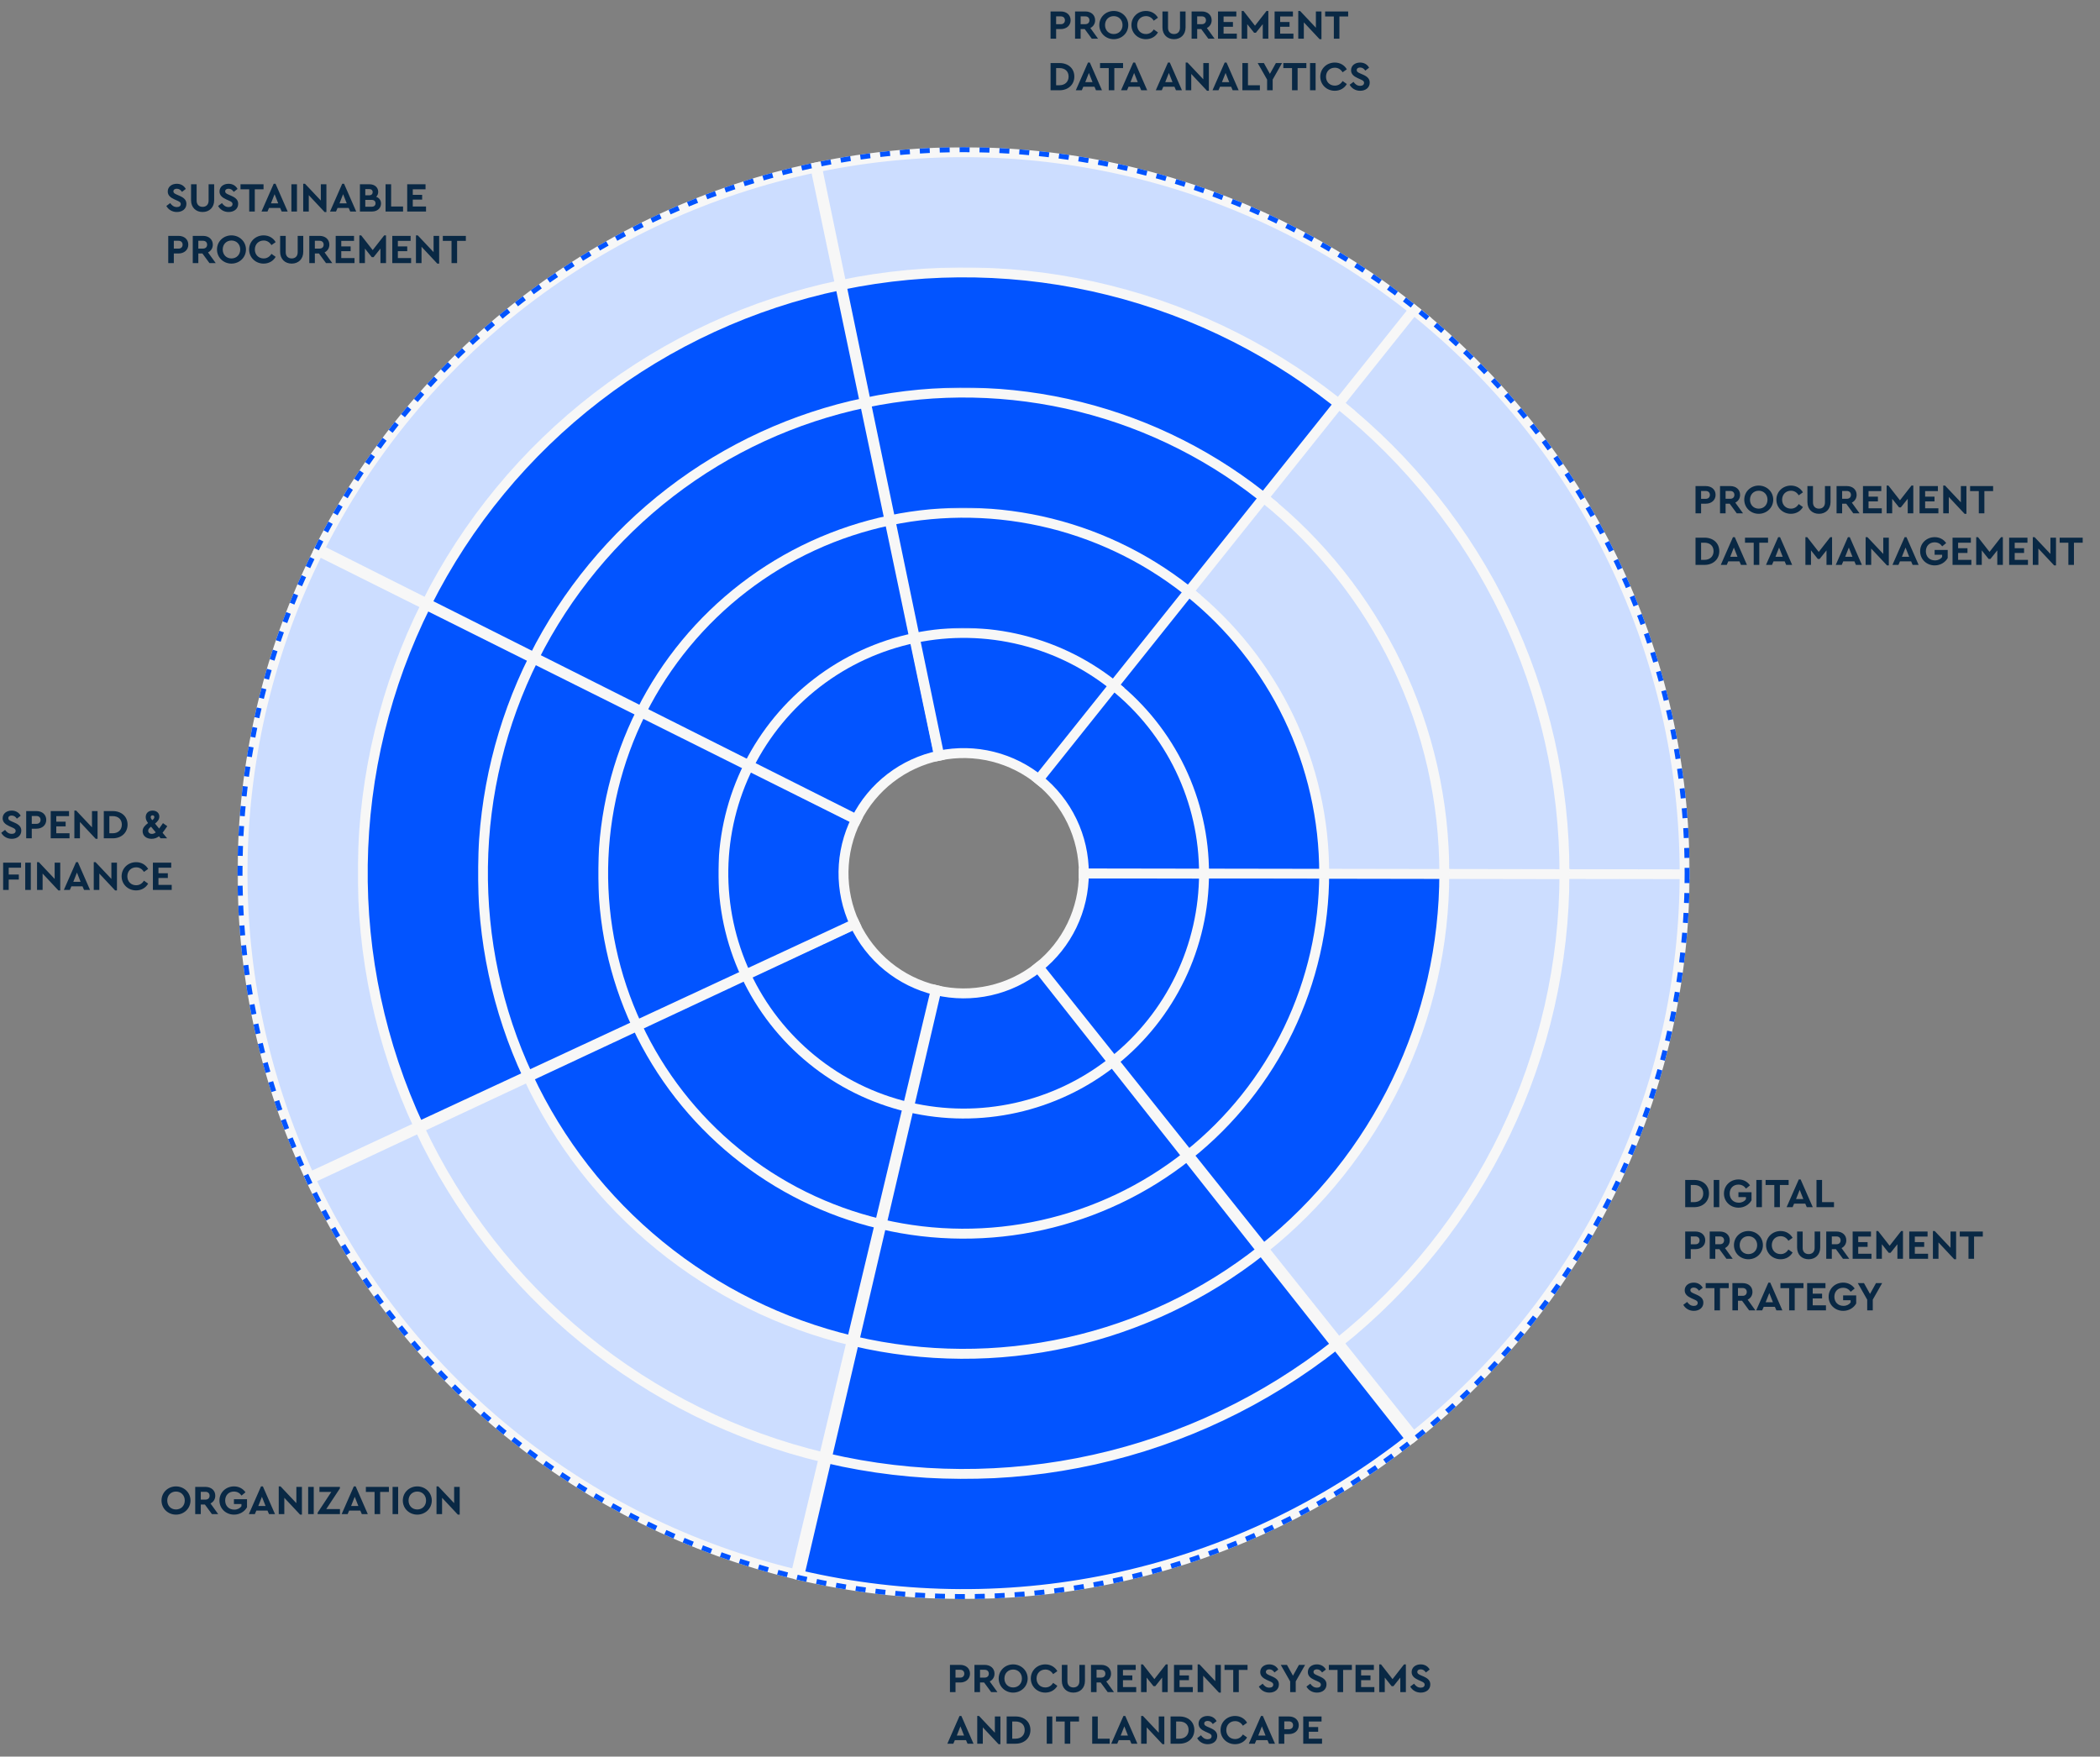 <svg width="814" height="681" viewBox="0 0 814 681" fill="none" xmlns="http://www.w3.org/2000/svg">
<rect x="0" y="0" width="814" height="681" fill="#808080" stroke="none"/>
<mask id="path-1-outside-1_2385_54502" maskUnits="userSpaceOnUse" x="457" y="336" width="198" height="224" fill="black">
<rect fill="white" x="457" y="336" width="198" height="224"/>
<path d="M653 338.5C653 380.47 643.548 421.901 625.346 459.718C607.144 497.535 580.659 530.768 547.856 556.949L460.678 447.725C477.079 434.634 490.322 418.018 499.423 399.109C508.524 380.2 513.25 359.485 513.25 338.5L653 338.5Z"/>
</mask>
<path d="M653 338.5C653 380.47 643.548 421.901 625.346 459.718C607.144 497.535 580.659 530.768 547.856 556.949L460.678 447.725C477.079 434.634 490.322 418.018 499.423 399.109C508.524 380.2 513.25 359.485 513.25 338.5L653 338.5Z" fill="#CCDDFF"/>
<path d="M653 338.5C653 380.47 643.548 421.901 625.346 459.718C607.144 497.535 580.659 530.768 547.856 556.949L460.678 447.725C477.079 434.634 490.322 418.018 499.423 399.109C508.524 380.2 513.25 359.485 513.25 338.5L653 338.5Z" stroke="#F7F7F7" stroke-width="3.855" mask="url(#path-1-outside-1_2385_54502)"/>
<mask id="path-2-outside-2_2385_54502" maskUnits="userSpaceOnUse" x="307" y="445" width="243" height="175" fill="black">
<rect fill="white" x="307" y="445" width="243" height="175"/>
<path d="M546.746 557.831C513.77 583.878 475.345 602.155 434.329 611.3C393.313 620.446 350.763 620.225 309.845 610.655L341.672 474.577C362.132 479.363 383.407 479.473 403.914 474.9C424.422 470.327 443.635 461.189 460.123 448.165L546.746 557.831Z"/>
</mask>
<path d="M546.746 557.831C513.77 583.878 475.345 602.155 434.329 611.3C393.313 620.446 350.763 620.225 309.845 610.655L341.672 474.577C362.132 479.363 383.407 479.473 403.914 474.9C424.422 470.327 443.635 461.189 460.123 448.165L546.746 557.831Z" fill="#0254FF"/>
<path d="M546.746 557.831C513.77 583.878 475.345 602.155 434.329 611.3C393.313 620.446 350.763 620.225 309.845 610.655L341.672 474.577C362.132 479.363 383.407 479.473 403.914 474.9C424.422 470.327 443.635 461.189 460.123 448.165L546.746 557.831Z" stroke="#F7F7F7" stroke-width="3.855" mask="url(#path-2-outside-2_2385_54502)"/>
<mask id="path-3-outside-3_2385_54502" maskUnits="userSpaceOnUse" x="117" y="395" width="227" height="218" fill="black">
<rect fill="white" x="117" y="395" width="227" height="218"/>
<path d="M308.504 610.338C267.633 600.565 229.491 581.703 196.917 555.154C164.343 528.604 138.175 495.052 120.36 456.992L246.93 397.746C255.838 416.776 268.922 433.552 285.209 446.827C301.496 460.102 320.566 469.533 341.002 474.419L308.504 610.338Z"/>
</mask>
<path d="M308.504 610.338C267.633 600.565 229.491 581.703 196.917 555.154C164.343 528.604 138.175 495.052 120.36 456.992L246.93 397.746C255.838 416.776 268.922 433.552 285.209 446.827C301.496 460.102 320.566 469.533 341.002 474.419L308.504 610.338Z" fill="#CCDDFF"/>
<path d="M308.504 610.338C267.633 600.565 229.491 581.703 196.917 555.154C164.343 528.604 138.175 495.052 120.36 456.992L246.93 397.746C255.838 416.776 268.922 433.552 285.209 446.827C301.496 460.102 320.566 469.533 341.002 474.419L308.504 610.338Z" stroke="#F7F7F7" stroke-width="3.855" mask="url(#path-3-outside-3_2385_54502)"/>
<mask id="path-4-outside-4_2385_54502" maskUnits="userSpaceOnUse" x="92" y="211" width="160" height="248" fill="black">
<rect fill="white" x="92" y="211" width="160" height="248"/>
<path d="M120.06 456.35C102.342 418.245 93.443 376.636 94.027 334.617C94.611 292.598 104.662 251.251 123.433 213.654L248.466 276.077C239.081 294.876 234.055 315.549 233.763 336.558C233.472 357.568 237.921 378.373 246.78 397.425L120.06 456.35Z"/>
</mask>
<path d="M120.06 456.35C102.342 418.245 93.443 376.636 94.027 334.617C94.611 292.598 104.662 251.251 123.433 213.654L248.466 276.077C239.081 294.876 234.055 315.549 233.763 336.558C233.472 357.568 237.921 378.373 246.78 397.425L120.06 456.35Z" fill="#CCDDFF"/>
<path d="M120.06 456.35C102.342 418.245 93.443 376.636 94.027 334.617C94.611 292.598 104.662 251.251 123.433 213.654L248.466 276.077C239.081 294.876 234.055 315.549 233.763 336.558C233.472 357.568 237.921 378.373 246.78 397.425L120.06 456.35Z" stroke="#F7F7F7" stroke-width="3.855" mask="url(#path-4-outside-4_2385_54502)"/>
<mask id="path-5-outside-5_2385_54502" maskUnits="userSpaceOnUse" x="121" y="62" width="227" height="217" fill="black">
<rect fill="white" x="121" y="62" width="227" height="217"/>
<path d="M123.755 213.01C142.623 175.461 169.714 142.649 203.014 117.017C236.315 91.384 274.966 73.59 316.093 64.959L344.797 201.729C324.233 206.045 304.907 214.942 288.257 227.758C271.607 240.575 258.061 256.98 248.628 275.755L123.755 213.01Z"/>
</mask>
<path d="M123.755 213.01C142.623 175.461 169.714 142.649 203.014 117.017C236.315 91.384 274.966 73.59 316.093 64.959L344.797 201.729C324.233 206.045 304.907 214.942 288.257 227.758C271.607 240.575 258.061 256.98 248.628 275.755L123.755 213.01Z" fill="#CCDDFF"/>
<path d="M123.755 213.01C142.623 175.461 169.714 142.649 203.014 117.017C236.315 91.384 274.966 73.59 316.093 64.959L344.797 201.729C324.233 206.045 304.907 214.942 288.257 227.758C271.607 240.575 258.061 256.98 248.628 275.755L123.755 213.01Z" stroke="#F7F7F7" stroke-width="3.855" mask="url(#path-5-outside-5_2385_54502)"/>
<mask id="path-6-outside-6_2385_54502" maskUnits="userSpaceOnUse" x="314" y="57" width="241" height="177" fill="black">
<rect fill="white" x="314" y="57" width="241" height="177"/>
<path d="M316.687 64.835C357.833 56.293 400.375 57.139 441.148 67.31C481.922 77.481 519.877 96.715 552.19 123.581L462.845 231.041C446.689 217.608 427.711 207.991 407.324 202.905C386.937 197.82 365.666 197.397 345.093 201.668L316.687 64.835Z"/>
</mask>
<path d="M316.687 64.835C357.833 56.293 400.375 57.139 441.148 67.31C481.922 77.481 519.877 96.715 552.19 123.581L462.845 231.041C446.689 217.608 427.711 207.991 407.324 202.905C386.937 197.82 365.666 197.397 345.093 201.668L316.687 64.835Z" fill="#CCDDFF"/>
<path d="M316.687 64.835C357.833 56.293 400.375 57.139 441.148 67.31C481.922 77.481 519.877 96.715 552.19 123.581L462.845 231.041C446.689 217.608 427.711 207.991 407.324 202.905C386.937 197.82 365.666 197.397 345.093 201.668L316.687 64.835Z" stroke="#F7F7F7" stroke-width="3.855" mask="url(#path-6-outside-6_2385_54502)"/>
<mask id="path-7-outside-7_2385_54502" maskUnits="userSpaceOnUse" x="458" y="117" width="197" height="224" fill="black">
<rect fill="white" x="458" y="117" width="197" height="224"/>
<path d="M547.972 120.143C580.802 146.375 607.295 179.672 625.478 217.557C643.662 255.442 653.069 296.94 653 338.963L513.25 338.732C513.285 317.72 508.581 296.971 499.489 278.029C490.397 259.086 477.151 242.437 460.736 229.322L547.972 120.143Z"/>
</mask>
<path d="M547.972 120.143C580.802 146.375 607.295 179.672 625.478 217.557C643.662 255.442 653.069 296.94 653 338.963L513.25 338.732C513.285 317.72 508.581 296.971 499.489 278.029C490.397 259.086 477.151 242.437 460.736 229.322L547.972 120.143Z" fill="#CCDDFF"/>
<path d="M547.972 120.143C580.802 146.375 607.295 179.672 625.478 217.557C643.662 255.442 653.069 296.94 653 338.963L513.25 338.732C513.285 317.72 508.581 296.971 499.489 278.029C490.397 259.086 477.151 242.437 460.736 229.322L547.972 120.143Z" stroke="#F7F7F7" stroke-width="3.855" mask="url(#path-7-outside-7_2385_54502)"/>
<mask id="path-8-outside-8_2385_54502" maskUnits="userSpaceOnUse" x="442.592" y="335.594" width="166" height="188" fill="black">
<rect fill="white" x="442.592" y="335.594" width="166" height="188"/>
<path d="M606.425 338.51C606.425 373.485 598.549 408.011 583.38 439.526C568.212 471.04 546.141 498.734 518.805 520.552L446.157 429.531C459.825 418.622 470.86 404.775 478.444 389.018C486.029 373.261 489.967 355.998 489.967 338.51H606.425Z"/>
</mask>
<path d="M606.425 338.51C606.425 373.485 598.549 408.011 583.38 439.526C568.212 471.04 546.141 498.734 518.805 520.552L446.157 429.531C459.825 418.622 470.86 404.775 478.444 389.018C486.029 373.261 489.967 355.998 489.967 338.51H606.425Z" fill="#CCDDFF"/>
<path d="M606.425 338.51C606.425 373.485 598.549 408.011 583.38 439.526C568.212 471.04 546.141 498.734 518.805 520.552L446.157 429.531C459.825 418.622 470.86 404.775 478.444 389.018C486.029 373.261 489.967 355.998 489.967 338.51H606.425Z" stroke="#F7F7F7" stroke-width="3.855" mask="url(#path-8-outside-8_2385_54502)"/>
<mask id="path-9-outside-9_2385_54502" maskUnits="userSpaceOnUse" x="317.592" y="426.594" width="203" height="147" fill="black">
<rect fill="white" x="317.592" y="426.594" width="203" height="147"/>
<path d="M517.881 521.286C490.4 542.992 458.379 558.223 424.199 565.844C390.02 573.465 354.561 573.282 320.462 565.306L346.986 451.908C364.035 455.896 381.764 455.988 398.854 452.177C415.944 448.367 431.954 440.751 445.695 429.898L517.881 521.286Z"/>
</mask>
<path d="M517.881 521.286C490.4 542.992 458.379 558.223 424.199 565.844C390.02 573.465 354.561 573.282 320.462 565.306L346.986 451.908C364.035 455.896 381.764 455.988 398.854 452.177C415.944 448.367 431.954 440.751 445.695 429.898L517.881 521.286Z" fill="#0254FF"/>
<path d="M517.881 521.286C490.4 542.992 458.379 558.223 424.199 565.844C390.02 573.465 354.561 573.282 320.462 565.306L346.986 451.908C364.035 455.896 381.764 455.988 398.854 452.177C415.944 448.367 431.954 440.751 445.695 429.898L517.881 521.286Z" stroke="#F7F7F7" stroke-width="3.855" mask="url(#path-9-outside-9_2385_54502)"/>
<mask id="path-10-outside-10_2385_54502" maskUnits="userSpaceOnUse" x="159.592" y="384.594" width="190" height="183" fill="black">
<rect fill="white" x="159.592" y="384.594" width="190" height="183"/>
<path d="M319.345 565.042C285.286 556.898 253.501 541.18 226.356 519.055C199.211 496.931 177.405 468.97 162.559 437.254L268.034 387.882C275.457 403.74 286.36 417.721 299.932 428.783C313.505 439.845 329.397 447.704 346.427 451.776L319.345 565.042Z"/>
</mask>
<path d="M319.345 565.042C285.286 556.898 253.501 541.18 226.356 519.055C199.211 496.931 177.405 468.97 162.559 437.254L268.034 387.882C275.457 403.74 286.36 417.721 299.932 428.783C313.505 439.845 329.397 447.704 346.427 451.776L319.345 565.042Z" fill="#CCDDFF"/>
<path d="M319.345 565.042C285.286 556.898 253.501 541.18 226.356 519.055C199.211 496.931 177.405 468.97 162.559 437.254L268.034 387.882C275.457 403.74 286.36 417.721 299.932 428.783C313.505 439.845 329.397 447.704 346.427 451.776L319.345 565.042Z" stroke="#F7F7F7" stroke-width="3.855" mask="url(#path-10-outside-10_2385_54502)"/>
<mask id="path-11-outside-11_2385_54502" maskUnits="userSpaceOnUse" x="138.592" y="231.594" width="134" height="208" fill="black">
<rect fill="white" x="138.592" y="231.594" width="134" height="208"/>
<path d="M162.309 436.719C147.543 404.965 140.128 370.29 140.614 335.274C141.101 300.259 149.477 265.803 165.119 234.472L269.314 286.491C261.493 302.157 257.305 319.384 257.061 336.892C256.818 354.4 260.526 371.738 267.909 387.615L162.309 436.719Z"/>
</mask>
<path d="M162.309 436.719C147.543 404.965 140.128 370.29 140.614 335.274C141.101 300.259 149.477 265.803 165.119 234.472L269.314 286.491C261.493 302.157 257.305 319.384 257.061 336.892C256.818 354.4 260.526 371.738 267.909 387.615L162.309 436.719Z" fill="#0254FF"/>
<path d="M162.309 436.719C147.543 404.965 140.128 370.29 140.614 335.274C141.101 300.259 149.477 265.803 165.119 234.472L269.314 286.491C261.493 302.157 257.305 319.384 257.061 336.892C256.818 354.4 260.526 371.738 267.909 387.615L162.309 436.719Z" stroke="#F7F7F7" stroke-width="3.855" mask="url(#path-11-outside-11_2385_54502)"/>
<mask id="path-12-outside-12_2385_54502" maskUnits="userSpaceOnUse" x="162.592" y="107.594" width="190" height="182" fill="black">
<rect fill="white" x="162.592" y="107.594" width="190" height="182"/>
<path d="M165.388 233.935C181.111 202.644 203.687 175.301 231.437 153.941C259.187 132.58 291.397 117.752 325.67 110.56L349.589 224.535C332.453 228.131 316.348 235.545 302.473 246.226C288.598 256.906 277.31 270.577 269.448 286.223L165.388 233.935Z"/>
</mask>
<path d="M165.388 233.935C181.111 202.644 203.687 175.301 231.437 153.941C259.187 132.58 291.397 117.752 325.67 110.56L349.589 224.535C332.453 228.131 316.348 235.545 302.473 246.226C288.598 256.906 277.31 270.577 269.448 286.223L165.388 233.935Z" fill="#0254FF"/>
<path d="M165.388 233.935C181.111 202.644 203.687 175.301 231.437 153.941C259.187 132.58 291.397 117.752 325.67 110.56L349.589 224.535C332.453 228.131 316.348 235.545 302.473 246.226C288.598 256.906 277.31 270.577 269.448 286.223L165.388 233.935Z" stroke="#F7F7F7" stroke-width="3.855" mask="url(#path-12-outside-12_2385_54502)"/>
<mask id="path-13-outside-13_2385_54502" maskUnits="userSpaceOnUse" x="323.592" y="103.594" width="202" height="149" fill="black">
<rect fill="white" x="323.592" y="103.594" width="202" height="149"/>
<path d="M326.164 110.456C360.452 103.338 395.904 104.043 429.882 112.519C463.86 120.995 495.49 137.023 522.417 159.412L447.963 248.961C434.499 237.767 418.684 229.753 401.695 225.515C384.706 221.277 366.98 220.924 349.836 224.483L326.164 110.456Z"/>
</mask>
<path d="M326.164 110.456C360.452 103.338 395.904 104.043 429.882 112.519C463.86 120.995 495.49 137.023 522.417 159.412L447.963 248.961C434.499 237.767 418.684 229.753 401.695 225.515C384.706 221.277 366.98 220.924 349.836 224.483L326.164 110.456Z" fill="#0254FF"/>
<path d="M326.164 110.456C360.452 103.338 395.904 104.043 429.882 112.519C463.86 120.995 495.49 137.023 522.417 159.412L447.963 248.961C434.499 237.767 418.684 229.753 401.695 225.515C384.706 221.277 366.98 220.924 349.836 224.483L326.164 110.456Z" stroke="#F7F7F7" stroke-width="3.855" mask="url(#path-13-outside-13_2385_54502)"/>
<mask id="path-14-outside-14_2385_54502" maskUnits="userSpaceOnUse" x="442.592" y="153.594" width="166" height="188" fill="black">
<rect fill="white" x="442.592" y="153.594" width="166" height="188"/>
<path d="M518.902 156.546C546.26 178.406 568.337 206.154 583.491 237.725C598.644 269.296 606.483 303.877 606.425 338.896L489.967 338.703C489.996 321.194 486.076 303.903 478.5 288.118C470.923 272.332 459.884 258.458 446.205 247.528L518.902 156.546Z"/>
</mask>
<path d="M518.902 156.546C546.26 178.406 568.337 206.154 583.491 237.725C598.644 269.296 606.483 303.877 606.425 338.896L489.967 338.703C489.996 321.194 486.076 303.903 478.5 288.118C470.923 272.332 459.884 258.458 446.205 247.528L518.902 156.546Z" fill="#CCDDFF"/>
<path d="M518.902 156.546C546.26 178.406 568.337 206.154 583.491 237.725C598.644 269.296 606.483 303.877 606.425 338.896L489.967 338.703C489.996 321.194 486.076 303.903 478.5 288.118C470.923 272.332 459.884 258.458 446.205 247.528L518.902 156.546Z" stroke="#F7F7F7" stroke-width="3.855" mask="url(#path-14-outside-14_2385_54502)"/>
<mask id="path-15-outside-15_2385_54502" maskUnits="userSpaceOnUse" x="428.184" y="336.184" width="134" height="151" fill="black">
<rect fill="white" x="428.184" y="336.184" width="134" height="151"/>
<path d="M559.85 338.517C559.85 366.497 553.549 394.118 541.414 419.329C529.28 444.541 511.623 466.696 489.755 484.15L431.636 411.333C442.57 402.606 451.398 391.529 457.466 378.923C463.533 366.317 466.684 352.507 466.684 338.517H559.85Z"/>
</mask>
<path d="M559.85 338.517C559.85 366.497 553.549 394.118 541.414 419.329C529.28 444.541 511.623 466.696 489.755 484.15L431.636 411.333C442.57 402.606 451.398 391.529 457.466 378.923C463.533 366.317 466.684 352.507 466.684 338.517H559.85Z" fill="#0254FF"/>
<path d="M559.85 338.517C559.85 366.497 553.549 394.118 541.414 419.329C529.28 444.541 511.623 466.696 489.755 484.15L431.636 411.333C442.57 402.606 451.398 391.529 457.466 378.923C463.533 366.317 466.684 352.507 466.684 338.517H559.85Z" stroke="#F7F7F7" stroke-width="3.855" mask="url(#path-15-outside-15_2385_54502)"/>
<mask id="path-16-outside-16_2385_54502" maskUnits="userSpaceOnUse" x="328.184" y="408.184" width="164" height="119" fill="black">
<rect fill="white" x="328.184" y="408.184" width="164" height="119"/>
<path d="M489.015 484.737C467.03 502.102 441.413 514.287 414.07 520.384C386.726 526.481 358.359 526.334 331.08 519.953L352.299 429.235C365.938 432.425 380.121 432.499 393.793 429.45C407.465 426.402 420.274 420.31 431.266 411.627L489.015 484.737Z"/>
</mask>
<path d="M489.015 484.737C467.03 502.102 441.413 514.287 414.07 520.384C386.726 526.481 358.359 526.334 331.08 519.953L352.299 429.235C365.938 432.425 380.121 432.499 393.793 429.45C407.465 426.402 420.274 420.31 431.266 411.627L489.015 484.737Z" fill="#0254FF"/>
<path d="M489.015 484.737C467.03 502.102 441.413 514.287 414.07 520.384C386.726 526.481 358.359 526.334 331.08 519.953L352.299 429.235C365.938 432.425 380.121 432.499 393.793 429.45C407.465 426.402 420.274 420.31 431.266 411.627L489.015 484.737Z" stroke="#F7F7F7" stroke-width="3.855" mask="url(#path-16-outside-16_2385_54502)"/>
<mask id="path-17-outside-17_2385_54502" maskUnits="userSpaceOnUse" x="202.184" y="375.184" width="152" height="147" fill="black">
<rect fill="white" x="202.184" y="375.184" width="152" height="147"/>
<path d="M330.186 519.742C302.939 513.227 277.511 500.652 255.795 482.953C234.079 465.253 216.634 442.885 204.757 417.512L289.137 378.014C295.076 390.701 303.798 401.885 314.656 410.735C325.514 419.585 338.228 425.872 351.852 429.13L330.186 519.742Z"/>
</mask>
<path d="M330.186 519.742C302.939 513.227 277.511 500.652 255.795 482.953C234.079 465.253 216.634 442.885 204.757 417.512L289.137 378.014C295.076 390.701 303.798 401.885 314.656 410.735C325.514 419.585 338.228 425.872 351.852 429.13L330.186 519.742Z" fill="#0254FF"/>
<path d="M330.186 519.742C302.939 513.227 277.511 500.652 255.795 482.953C234.079 465.253 216.634 442.885 204.757 417.512L289.137 378.014C295.076 390.701 303.798 401.885 314.656 410.735C325.514 419.585 338.228 425.872 351.852 429.13L330.186 519.742Z" stroke="#F7F7F7" stroke-width="3.855" mask="url(#path-17-outside-17_2385_54502)"/>
<mask id="path-18-outside-18_2385_54502" maskUnits="userSpaceOnUse" x="185.184" y="252.184" width="108" height="168" fill="black">
<rect fill="white" x="185.184" y="252.184" width="108" height="168"/>
<path d="M204.557 417.084C192.745 391.68 186.812 363.941 187.202 335.928C187.591 307.915 194.292 280.351 206.806 255.286L290.161 296.901C283.904 309.434 280.554 323.216 280.359 337.222C280.165 351.229 283.131 365.099 289.037 377.8L204.557 417.084Z"/>
</mask>
<path d="M204.557 417.084C192.745 391.68 186.812 363.941 187.202 335.928C187.591 307.915 194.292 280.351 206.806 255.286L290.161 296.901C283.904 309.434 280.554 323.216 280.359 337.222C280.165 351.229 283.131 365.099 289.037 377.8L204.557 417.084Z" fill="#0254FF"/>
<path d="M204.557 417.084C192.745 391.68 186.812 363.941 187.202 335.928C187.591 307.915 194.292 280.351 206.806 255.286L290.161 296.901C283.904 309.434 280.554 323.216 280.359 337.222C280.165 351.229 283.131 365.099 289.037 377.8L204.557 417.084Z" stroke="#F7F7F7" stroke-width="3.855" mask="url(#path-18-outside-18_2385_54502)"/>
<mask id="path-19-outside-19_2385_54502" maskUnits="userSpaceOnUse" x="204.184" y="153.184" width="153" height="147" fill="black">
<rect fill="white" x="204.184" y="153.184" width="153" height="147"/>
<path d="M207.02 254.857C219.599 229.824 237.66 207.95 259.86 190.861C282.06 173.773 307.828 161.91 335.246 156.156L354.382 247.337C340.672 250.214 327.789 256.145 316.689 264.689C305.589 273.233 296.558 284.171 290.269 296.687L207.02 254.857Z"/>
</mask>
<path d="M207.02 254.857C219.599 229.824 237.66 207.95 259.86 190.861C282.06 173.773 307.828 161.91 335.246 156.156L354.382 247.337C340.672 250.214 327.789 256.145 316.689 264.689C305.589 273.233 296.558 284.171 290.269 296.687L207.02 254.857Z" fill="#0254FF"/>
<path d="M207.02 254.857C219.599 229.824 237.66 207.95 259.86 190.861C282.06 173.773 307.828 161.91 335.246 156.156L354.382 247.337C340.672 250.214 327.789 256.145 316.689 264.689C305.589 273.233 296.558 284.171 290.269 296.687L207.02 254.857Z" stroke="#F7F7F7" stroke-width="3.855" mask="url(#path-19-outside-19_2385_54502)"/>
<mask id="path-20-outside-20_2385_54502" maskUnits="userSpaceOnUse" x="333.184" y="150.184" width="163" height="120" fill="black">
<rect fill="white" x="333.184" y="150.184" width="163" height="120"/>
<path d="M335.642 156.074C363.072 150.379 391.434 150.943 418.616 157.724C445.798 164.504 471.102 177.327 492.644 195.238L433.081 266.877C422.309 257.922 409.658 251.511 396.067 248.12C382.475 244.73 368.295 244.448 354.579 247.295L335.642 156.074Z"/>
</mask>
<path d="M335.642 156.074C363.072 150.379 391.434 150.943 418.616 157.724C445.798 164.504 471.102 177.327 492.644 195.238L433.081 266.877C422.309 257.922 409.658 251.511 396.067 248.12C382.475 244.73 368.295 244.448 354.579 247.295L335.642 156.074Z" fill="#0254FF"/>
<path d="M335.642 156.074C363.072 150.379 391.434 150.943 418.616 157.724C445.798 164.504 471.102 177.327 492.644 195.238L433.081 266.877C422.309 257.922 409.658 251.511 396.067 248.12C382.475 244.73 368.295 244.448 354.579 247.295L335.642 156.074Z" stroke="#F7F7F7" stroke-width="3.855" mask="url(#path-20-outside-20_2385_54502)"/>
<mask id="path-21-outside-21_2385_54502" maskUnits="userSpaceOnUse" x="428.184" y="190.184" width="134" height="151" fill="black">
<rect fill="white" x="428.184" y="190.184" width="134" height="151"/>
<path d="M489.832 192.946C511.719 210.434 529.38 232.632 541.503 257.888C553.625 283.145 559.897 310.81 559.85 338.826L466.684 338.671C466.707 324.664 463.571 310.831 457.51 298.203C451.449 285.574 442.618 274.475 431.674 265.731L489.832 192.946Z"/>
</mask>
<path d="M489.832 192.946C511.719 210.434 529.38 232.632 541.503 257.888C553.625 283.145 559.897 310.81 559.85 338.826L466.684 338.671C466.707 324.664 463.571 310.831 457.51 298.203C451.449 285.574 442.618 274.475 431.674 265.731L489.832 192.946Z" fill="#CCDDFF"/>
<path d="M489.832 192.946C511.719 210.434 529.38 232.632 541.503 257.888C553.625 283.145 559.897 310.81 559.85 338.826L466.684 338.671C466.707 324.664 463.571 310.831 457.51 298.203C451.449 285.574 442.618 274.475 431.674 265.731L489.832 192.946Z" stroke="#F7F7F7" stroke-width="3.855" mask="url(#path-21-outside-21_2385_54502)"/>
<mask id="path-22-outside-22_2385_54502" maskUnits="userSpaceOnUse" x="413.783" y="335.777" width="102" height="115" fill="black">
<rect fill="white" x="413.783" y="335.777" width="102" height="115"/>
<path d="M513.283 338.527C513.283 359.512 508.557 380.228 499.456 399.136C490.355 418.045 477.112 434.661 460.711 447.752L417.122 393.14C425.323 386.594 431.944 378.286 436.494 368.832C441.045 359.378 443.408 349.02 443.408 338.527H513.283Z"/>
</mask>
<path d="M513.283 338.527C513.283 359.512 508.557 380.228 499.456 399.136C490.355 418.045 477.112 434.661 460.711 447.752L417.122 393.14C425.323 386.594 431.944 378.286 436.494 368.832C441.045 359.378 443.408 349.02 443.408 338.527H513.283Z" fill="#0254FF"/>
<path d="M513.283 338.527C513.283 359.512 508.557 380.228 499.456 399.136C490.355 418.045 477.112 434.661 460.711 447.752L417.122 393.14C425.323 386.594 431.944 378.286 436.494 368.832C441.045 359.378 443.408 349.02 443.408 338.527H513.283Z" stroke="#F7F7F7" stroke-width="3.855" mask="url(#path-22-outside-22_2385_54502)"/>
<mask id="path-23-outside-23_2385_54502" maskUnits="userSpaceOnUse" x="338.783" y="389.777" width="125" height="91" fill="black">
<rect fill="white" x="338.783" y="389.777" width="125" height="91"/>
<path d="M460.156 448.193C443.668 461.216 424.455 470.355 403.947 474.928C383.44 479.5 362.165 479.39 341.705 474.605L357.619 406.566C367.849 408.959 378.486 409.014 388.74 406.727C398.994 404.441 408.6 399.872 416.845 393.36L460.156 448.193Z"/>
</mask>
<path d="M460.156 448.193C443.668 461.216 424.455 470.355 403.947 474.928C383.44 479.5 362.165 479.39 341.705 474.605L357.619 406.566C367.849 408.959 378.486 409.014 388.74 406.727C398.994 404.441 408.6 399.872 416.845 393.36L460.156 448.193Z" fill="#0254FF"/>
<path d="M460.156 448.193C443.668 461.216 424.455 470.355 403.947 474.928C383.44 479.5 362.165 479.39 341.705 474.605L357.619 406.566C367.849 408.959 378.486 409.014 388.74 406.727C398.994 404.441 408.6 399.872 416.845 393.36L460.156 448.193Z" stroke="#F7F7F7" stroke-width="3.855" mask="url(#path-23-outside-23_2385_54502)"/>
<mask id="path-24-outside-24_2385_54502" maskUnits="userSpaceOnUse" x="243.783" y="364.777" width="116" height="112" fill="black">
<rect fill="white" x="243.783" y="364.777" width="116" height="112"/>
<path d="M341.035 474.446C320.599 469.56 301.529 460.129 285.242 446.854C268.955 433.58 255.871 416.803 246.963 397.773L310.248 368.15C314.702 377.665 321.244 386.053 329.387 392.691C337.531 399.328 347.066 404.044 357.284 406.487L341.035 474.446Z"/>
</mask>
<path d="M341.035 474.446C320.599 469.56 301.529 460.129 285.242 446.854C268.955 433.58 255.871 416.803 246.963 397.773L310.248 368.15C314.702 377.665 321.244 386.053 329.387 392.691C337.531 399.328 347.066 404.044 357.284 406.487L341.035 474.446Z" fill="#0254FF"/>
<path d="M341.035 474.446C320.599 469.56 301.529 460.129 285.242 446.854C268.955 433.58 255.871 416.803 246.963 397.773L310.248 368.15C314.702 377.665 321.244 386.053 329.387 392.691C337.531 399.328 347.066 404.044 357.284 406.487L341.035 474.446Z" stroke="#F7F7F7" stroke-width="3.855" mask="url(#path-24-outside-24_2385_54502)"/>
<mask id="path-25-outside-25_2385_54502" maskUnits="userSpaceOnUse" x="231.783" y="272.777" width="82" height="128" fill="black">
<rect fill="white" x="231.783" y="272.777" width="82" height="128"/>
<path d="M246.813 397.452C237.954 378.4 233.505 357.595 233.796 336.586C234.088 315.576 239.114 294.903 248.499 276.104L311.016 307.316C306.323 316.715 303.811 327.052 303.665 337.557C303.519 348.061 305.743 358.464 310.173 367.99L246.813 397.452Z"/>
</mask>
<path d="M246.813 397.452C237.954 378.4 233.505 357.595 233.796 336.586C234.088 315.576 239.114 294.903 248.499 276.104L311.016 307.316C306.323 316.715 303.811 327.052 303.665 337.557C303.519 348.061 305.743 358.464 310.173 367.99L246.813 397.452Z" fill="#0254FF"/>
<path d="M246.813 397.452C237.954 378.4 233.505 357.595 233.796 336.586C234.088 315.576 239.114 294.903 248.499 276.104L311.016 307.316C306.323 316.715 303.811 327.052 303.665 337.557C303.519 348.061 305.743 358.464 310.173 367.99L246.813 397.452Z" stroke="#F7F7F7" stroke-width="3.855" mask="url(#path-25-outside-25_2385_54502)"/>
<mask id="path-26-outside-26_2385_54502" maskUnits="userSpaceOnUse" x="245.783" y="198.777" width="116" height="111" fill="black">
<rect fill="white" x="245.783" y="198.777" width="116" height="111"/>
<path d="M248.66 275.782C258.094 257.008 271.64 240.602 288.29 227.786C304.94 214.969 324.266 206.072 344.83 201.757L359.181 270.142C348.9 272.3 339.237 276.748 330.912 283.156C322.587 289.565 315.814 297.768 311.097 307.155L248.66 275.782Z"/>
</mask>
<path d="M248.66 275.782C258.094 257.008 271.64 240.602 288.29 227.786C304.94 214.969 324.266 206.072 344.83 201.757L359.181 270.142C348.9 272.3 339.237 276.748 330.912 283.156C322.587 289.565 315.814 297.768 311.097 307.155L248.66 275.782Z" fill="#0254FF"/>
<path d="M248.66 275.782C258.094 257.008 271.64 240.602 288.29 227.786C304.94 214.969 324.266 206.072 344.83 201.757L359.181 270.142C348.9 272.3 339.237 276.748 330.912 283.156C322.587 289.565 315.814 297.768 311.097 307.155L248.66 275.782Z" stroke="#F7F7F7" stroke-width="3.855" mask="url(#path-26-outside-26_2385_54502)"/>
<mask id="path-27-outside-27_2385_54502" maskUnits="userSpaceOnUse" x="342.783" y="196.777" width="123" height="91" fill="black">
<rect fill="white" x="342.783" y="196.777" width="123" height="91"/>
<path d="M345.126 201.695C365.699 197.424 386.97 197.847 407.357 202.932C427.744 208.018 446.722 217.635 462.878 231.068L418.206 284.798C410.127 278.081 400.638 273.273 390.445 270.73C380.252 268.187 369.616 267.976 359.33 270.111L345.126 201.695Z"/>
</mask>
<path d="M345.126 201.695C365.699 197.424 386.97 197.847 407.357 202.932C427.744 208.018 446.722 217.635 462.878 231.068L418.206 284.798C410.127 278.081 400.638 273.273 390.445 270.73C380.252 268.187 369.616 267.976 359.33 270.111L345.126 201.695Z" fill="#0254FF"/>
<path d="M345.126 201.695C365.699 197.424 386.97 197.847 407.357 202.932C427.744 208.018 446.722 217.635 462.878 231.068L418.206 284.798C410.127 278.081 400.638 273.273 390.445 270.73C380.252 268.187 369.616 267.976 359.33 270.111L345.126 201.695Z" stroke="#F7F7F7" stroke-width="3.855" mask="url(#path-27-outside-27_2385_54502)"/>
<mask id="path-28-outside-28_2385_54502" maskUnits="userSpaceOnUse" x="413.783" y="225.777" width="102" height="115" fill="black">
<rect fill="white" x="413.783" y="225.777" width="102" height="115"/>
<path d="M460.769 229.349C477.184 242.465 490.43 259.113 499.522 278.056C508.614 296.999 513.318 317.747 513.283 338.759L443.408 338.643C443.425 328.137 441.074 317.763 436.528 308.292C431.982 298.82 425.358 290.496 417.151 283.938L460.769 229.349Z"/>
</mask>
<path d="M460.769 229.349C477.184 242.465 490.43 259.113 499.522 278.056C508.614 296.999 513.318 317.747 513.283 338.759L443.408 338.643C443.425 328.137 441.074 317.763 436.528 308.292C431.982 298.82 425.358 290.496 417.151 283.938L460.769 229.349Z" fill="#0254FF"/>
<path d="M460.769 229.349C477.184 242.465 490.43 259.113 499.522 278.056C508.614 296.999 513.318 317.747 513.283 338.759L443.408 338.643C443.425 328.137 441.074 317.763 436.528 308.292C431.982 298.82 425.358 290.496 417.151 283.938L460.769 229.349Z" stroke="#F7F7F7" stroke-width="3.855" mask="url(#path-28-outside-28_2385_54502)"/>
<mask id="path-29-outside-29_2385_54502" maskUnits="userSpaceOnUse" x="399.371" y="336.371" width="70" height="78" fill="black">
<rect fill="white" x="399.371" y="336.371" width="70" height="78"/>
<path d="M466.704 338.538C466.704 352.528 463.554 366.338 457.486 378.944C451.419 391.549 442.591 402.627 431.657 411.354L402.597 374.946C408.064 370.582 412.478 365.044 415.512 358.741C418.546 352.438 420.121 345.533 420.121 338.538H466.704Z"/>
</mask>
<path d="M466.704 338.538C466.704 352.528 463.554 366.338 457.486 378.944C451.419 391.549 442.591 402.627 431.657 411.354L402.597 374.946C408.064 370.582 412.478 365.044 415.512 358.741C418.546 352.438 420.121 345.533 420.121 338.538H466.704Z" fill="#0254FF"/>
<path d="M466.704 338.538C466.704 352.528 463.554 366.338 457.486 378.944C451.419 391.549 442.591 402.627 431.657 411.354L402.597 374.946C408.064 370.582 412.478 365.044 415.512 358.741C418.546 352.438 420.121 345.533 420.121 338.538H466.704Z" stroke="#F7F7F7" stroke-width="3.855" mask="url(#path-29-outside-29_2385_54502)"/>
<mask id="path-30-outside-30_2385_54502" maskUnits="userSpaceOnUse" x="349.371" y="372.371" width="85" height="62" fill="black">
<rect fill="white" x="349.371" y="372.371" width="85" height="62"/>
<path d="M431.287 411.648C420.294 420.33 407.486 426.423 393.814 429.471C380.142 432.52 365.959 432.446 352.319 429.256L362.929 383.897C369.748 385.492 376.84 385.529 383.676 384.004C390.512 382.48 396.916 379.434 402.412 375.093L431.287 411.648Z"/>
</mask>
<path d="M431.287 411.648C420.294 420.33 407.486 426.423 393.814 429.471C380.142 432.52 365.959 432.446 352.319 429.256L362.929 383.897C369.748 385.492 376.84 385.529 383.676 384.004C390.512 382.48 396.916 379.434 402.412 375.093L431.287 411.648Z" fill="#0254FF"/>
<path d="M431.287 411.648C420.294 420.33 407.486 426.423 393.814 429.471C380.142 432.52 365.959 432.446 352.319 429.256L362.929 383.897C369.748 385.492 376.84 385.529 383.676 384.004C390.512 382.48 396.916 379.434 402.412 375.093L431.287 411.648Z" stroke="#F7F7F7" stroke-width="3.855" mask="url(#path-30-outside-30_2385_54502)"/>
<mask id="path-31-outside-31_2385_54502" maskUnits="userSpaceOnUse" x="286.371" y="355.371" width="79" height="77" fill="black">
<rect fill="white" x="286.371" y="355.371" width="79" height="77"/>
<path d="M351.872 429.15C338.249 425.893 325.535 419.605 314.677 410.756C303.819 401.906 295.096 390.722 289.158 378.035L331.348 358.286C334.317 364.63 338.678 370.222 344.107 374.647C349.536 379.071 355.893 382.215 362.705 383.844L351.872 429.15Z"/>
</mask>
<path d="M351.872 429.15C338.249 425.893 325.535 419.605 314.677 410.756C303.819 401.906 295.096 390.722 289.158 378.035L331.348 358.286C334.317 364.63 338.678 370.222 344.107 374.647C349.536 379.071 355.893 382.215 362.705 383.844L351.872 429.15Z" fill="#0254FF"/>
<path d="M351.872 429.15C338.249 425.893 325.535 419.605 314.677 410.756C303.819 401.906 295.096 390.722 289.158 378.035L331.348 358.286C334.317 364.63 338.678 370.222 344.107 374.647C349.536 379.071 355.893 382.215 362.705 383.844L351.872 429.15Z" stroke="#F7F7F7" stroke-width="3.855" mask="url(#path-31-outside-31_2385_54502)"/>
<mask id="path-32-outside-32_2385_54502" maskUnits="userSpaceOnUse" x="278.371" y="293.371" width="57" height="88" fill="black">
<rect fill="white" x="278.371" y="293.371" width="57" height="88"/>
<path d="M289.058 377.821C283.152 365.119 280.186 351.25 280.38 337.243C280.575 323.237 283.925 309.455 290.182 296.922L331.86 317.73C328.732 323.996 327.056 330.887 326.959 337.89C326.862 344.894 328.345 351.829 331.298 358.179L289.058 377.821Z"/>
</mask>
<path d="M289.058 377.821C283.152 365.119 280.186 351.25 280.38 337.243C280.575 323.237 283.925 309.455 290.182 296.922L331.86 317.73C328.732 323.996 327.056 330.887 326.959 337.89C326.862 344.894 328.345 351.829 331.298 358.179L289.058 377.821Z" fill="#0254FF"/>
<path d="M289.058 377.821C283.152 365.119 280.186 351.25 280.38 337.243C280.575 323.237 283.925 309.455 290.182 296.922L331.86 317.73C328.732 323.996 327.056 330.887 326.959 337.89C326.862 344.894 328.345 351.829 331.298 358.179L289.058 377.821Z" stroke="#F7F7F7" stroke-width="3.855" mask="url(#path-32-outside-32_2385_54502)"/>
<mask id="path-33-outside-33_2385_54502" maskUnits="userSpaceOnUse" x="287.371" y="244.371" width="79" height="76" fill="black">
<rect fill="white" x="287.371" y="244.371" width="79" height="76"/>
<path d="M290.29 296.708C296.579 284.191 305.609 273.254 316.709 264.71C327.809 256.166 340.693 250.234 354.402 247.357L363.97 292.948C357.116 294.386 350.674 297.352 345.124 301.624C339.574 305.896 335.058 311.365 331.914 317.623L290.29 296.708Z"/>
</mask>
<path d="M290.29 296.708C296.579 284.191 305.609 273.254 316.709 264.71C327.809 256.166 340.693 250.234 354.402 247.357L363.97 292.948C357.116 294.386 350.674 297.352 345.124 301.624C339.574 305.896 335.058 311.365 331.914 317.623L290.29 296.708Z" fill="#0254FF"/>
<path d="M290.29 296.708C296.579 284.191 305.609 273.254 316.709 264.71C327.809 256.166 340.693 250.234 354.402 247.357L363.97 292.948C357.116 294.386 350.674 297.352 345.124 301.624C339.574 305.896 335.058 311.365 331.914 317.623L290.29 296.708Z" stroke="#F7F7F7" stroke-width="3.855" mask="url(#path-33-outside-33_2385_54502)"/>
<mask id="path-34-outside-34_2385_54502" maskUnits="userSpaceOnUse" x="351.371" y="243.371" width="85" height="63" fill="black">
<rect fill="white" x="351.371" y="243.371" width="85" height="63"/>
<path d="M354.6 247.316C368.315 244.469 382.496 244.751 396.087 248.141C409.678 251.531 422.33 257.943 433.101 266.898L403.32 302.718C397.934 298.24 391.608 295.035 384.813 293.339C378.017 291.644 370.927 291.503 364.069 292.927L354.6 247.316Z"/>
</mask>
<path d="M354.6 247.316C368.315 244.469 382.496 244.751 396.087 248.141C409.678 251.531 422.33 257.943 433.101 266.898L403.32 302.718C397.934 298.24 391.608 295.035 384.813 293.339C378.017 291.644 370.927 291.503 364.069 292.927L354.6 247.316Z" fill="#0254FF"/>
<path d="M354.6 247.316C368.315 244.469 382.496 244.751 396.087 248.141C409.678 251.531 422.33 257.943 433.101 266.898L403.32 302.718C397.934 298.24 391.608 295.035 384.813 293.339C378.017 291.644 370.927 291.503 364.069 292.927L354.6 247.316Z" stroke="#F7F7F7" stroke-width="3.855" mask="url(#path-34-outside-34_2385_54502)"/>
<mask id="path-35-outside-35_2385_54502" maskUnits="userSpaceOnUse" x="399.371" y="262.371" width="70" height="79" fill="black">
<rect fill="white" x="399.371" y="262.371" width="70" height="79"/>
<path d="M431.695 265.752C442.638 274.496 451.469 285.595 457.531 298.223C463.592 310.852 466.727 324.684 466.704 338.692L420.121 338.615C420.133 331.611 418.565 324.695 415.534 318.381C412.504 312.066 408.088 306.517 402.616 302.145L431.695 265.752Z"/>
</mask>
<path d="M431.695 265.752C442.638 274.496 451.469 285.595 457.531 298.223C463.592 310.852 466.727 324.684 466.704 338.692L420.121 338.615C420.133 331.611 418.565 324.695 415.534 318.381C412.504 312.066 408.088 306.517 402.616 302.145L431.695 265.752Z" fill="#0254FF"/>
<path d="M431.695 265.752C442.638 274.496 451.469 285.595 457.531 298.223C463.592 310.852 466.727 324.684 466.704 338.692L420.121 338.615C420.133 331.611 418.565 324.695 415.534 318.381C412.504 312.066 408.088 306.517 402.616 302.145L431.695 265.752Z" stroke="#F7F7F7" stroke-width="3.855" mask="url(#path-35-outside-35_2385_54502)"/>
<circle cx="373.5" cy="338.5" r="280.464" stroke="#0254FF" stroke-width="1.928" stroke-dasharray="3.86 3.86"/>
<path d="M411.184 4.44H407.216V15H409.376V11.272H411.184C413.408 11.272 414.992 9.88 414.992 7.848C414.992 5.784 413.408 4.44 411.184 4.44ZM411.184 6.344C412.192 6.344 412.784 6.968 412.784 7.848C412.784 8.76 412.192 9.384 411.184 9.384H409.376V6.344H411.184ZM425.628 15L422.636 10.856C423.772 10.296 424.492 9.208 424.492 7.848C424.492 5.784 422.908 4.44 420.684 4.44H416.716V15H418.876V11.272H420.46L423.196 15H425.628ZM418.876 6.344H420.684C421.692 6.344 422.284 6.968 422.284 7.848C422.284 8.76 421.692 9.368 420.684 9.368H418.876V6.344ZM431.708 4.248C428.604 4.248 426.108 6.616 426.108 9.72C426.108 12.824 428.604 15.192 431.708 15.192C434.812 15.192 437.34 12.824 437.34 9.72C437.34 6.616 434.812 4.248 431.708 4.248ZM431.724 6.248C433.66 6.248 435.116 7.688 435.116 9.72C435.116 11.768 433.66 13.192 431.724 13.192C429.756 13.192 428.332 11.768 428.332 9.72C428.332 7.688 429.756 6.248 431.724 6.248ZM444.193 4.248C441.041 4.248 438.561 6.616 438.561 9.72C438.561 12.824 441.041 15.192 444.177 15.192C446.225 15.192 447.937 14.184 448.849 12.568L447.217 11.416C446.513 12.536 445.521 13.192 444.193 13.192C442.225 13.192 440.785 11.768 440.785 9.736C440.785 7.688 442.225 6.248 444.193 6.248C445.521 6.248 446.513 6.904 447.217 8.024L448.849 6.872C447.921 5.256 446.225 4.248 444.193 4.248ZM459.549 4.44H457.389V10.792C457.389 12.376 456.397 13.192 455.069 13.192C453.757 13.192 452.749 12.376 452.749 10.792V4.44H450.589V10.632C450.589 13.464 452.493 15.192 455.069 15.192C457.629 15.192 459.549 13.464 459.549 10.632V4.44ZM470.8 15L467.808 10.856C468.944 10.296 469.664 9.208 469.664 7.848C469.664 5.784 468.08 4.44 465.856 4.44H461.888V15H464.048V11.272H465.632L468.368 15H470.8ZM464.048 6.344H465.856C466.864 6.344 467.456 6.968 467.456 7.848C467.456 8.76 466.864 9.368 465.856 9.368H464.048V6.344ZM479.226 4.44H472.122V15H479.418V13.048H474.282V10.376H477.914V8.536H474.282V6.392H479.226V4.44ZM490.926 4.248L486.462 9.96L481.998 4.248H481.294V15H483.454V9.368L486.11 12.696H486.814L489.47 9.368V15H491.63V4.248H490.926ZM501.164 4.44H494.06V15H501.356V13.048H496.22V10.376H499.852V8.536H496.22V6.392H501.164V4.44ZM510.064 4.44V10.744L503.936 4.248H503.232V15H505.392V8.664L511.504 15.192H512.224V4.44H510.064ZM522.574 4.44H513.646V6.392H517.022V15H519.182V6.392H522.574V4.44ZM410.672 24.44H407.216V35H410.672C414.064 35 416.432 32.808 416.432 29.688C416.432 26.52 414.064 24.44 410.672 24.44ZM410.656 26.392C412.784 26.392 414.208 27.608 414.208 29.688C414.208 31.72 412.784 33.048 410.656 33.048H409.376V26.392H410.656ZM424.829 35H427.149L422.445 24.248H421.725L417.005 35H419.325L419.917 33.624H424.237L424.829 35ZM423.485 31.848H420.669L422.077 28.28L423.485 31.848ZM435.324 24.44H426.396V26.392H429.772V35H431.932V26.392H435.324V24.44ZM442.36 35H444.68L439.976 24.248H439.256L434.536 35H436.856L437.448 33.624H441.768L442.36 35ZM441.016 31.848H438.2L439.608 28.28L441.016 31.848ZM455.829 35H458.149L453.445 24.248H452.725L448.005 35H450.325L450.917 33.624H455.237L455.829 35ZM454.485 31.848H451.669L453.077 28.28L454.485 31.848ZM466.423 24.44V30.744L460.295 24.248H459.591V35H461.751V28.664L467.863 35.192H468.583V24.44H466.423ZM477.813 35H480.133L475.429 24.248H474.709L469.989 35H472.309L472.901 33.624H477.221L477.813 35ZM476.469 31.848H473.653L475.061 28.28L476.469 31.848ZM483.735 24.44H481.575V35H488.359V33.048H483.735V24.44ZM496.946 24.44H494.562L492.242 28.632L489.906 24.44H487.506L491.154 30.856V35H493.314V30.84L496.946 24.44ZM506.371 24.44H497.443V26.392H500.819V35H502.979V26.392H506.371V24.44ZM509.954 24.44H507.794V35H509.954V24.44ZM517.396 24.248C514.244 24.248 511.764 26.616 511.764 29.72C511.764 32.824 514.244 35.192 517.38 35.192C519.428 35.192 521.14 34.184 522.052 32.568L520.42 31.416C519.716 32.536 518.724 33.192 517.396 33.192C515.428 33.192 513.988 31.768 513.988 29.736C513.988 27.688 515.428 26.248 517.396 26.248C518.724 26.248 519.716 26.904 520.42 28.024L522.052 26.872C521.124 25.256 519.428 24.248 517.396 24.248ZM527.2 24.248C525.216 24.248 523.696 25.416 523.696 27.24C523.696 28.728 524.752 29.592 526.256 30.28L527.392 30.792C528.224 31.176 528.736 31.416 528.736 32.104C528.736 32.84 528.16 33.272 527.232 33.272C525.968 33.272 525.216 32.536 524.64 31.736L523.152 32.856C523.936 34.264 525.408 35.192 527.232 35.192C529.328 35.192 530.928 33.992 530.928 32.024C530.928 30.52 529.984 29.672 528.32 28.936L527.12 28.408C526.352 28.056 525.888 27.8 525.888 27.192C525.888 26.488 526.496 26.168 527.2 26.168C528.064 26.168 528.704 26.616 529.216 27.384L530.688 26.248C530.064 25.096 528.88 24.248 527.2 24.248Z" fill="#092844"/>
<path d="M661.184 188.44H657.216V199H659.376V195.272H661.184C663.408 195.272 664.992 193.88 664.992 191.848C664.992 189.784 663.408 188.44 661.184 188.44ZM661.184 190.344C662.192 190.344 662.784 190.968 662.784 191.848C662.784 192.76 662.192 193.384 661.184 193.384H659.376V190.344H661.184ZM675.628 199L672.636 194.856C673.772 194.296 674.492 193.208 674.492 191.848C674.492 189.784 672.908 188.44 670.684 188.44H666.716V199H668.876V195.272H670.46L673.196 199H675.628ZM668.876 190.344H670.684C671.692 190.344 672.284 190.968 672.284 191.848C672.284 192.76 671.692 193.368 670.684 193.368H668.876V190.344ZM681.708 188.248C678.604 188.248 676.108 190.616 676.108 193.72C676.108 196.824 678.604 199.192 681.708 199.192C684.812 199.192 687.34 196.824 687.34 193.72C687.34 190.616 684.812 188.248 681.708 188.248ZM681.724 190.248C683.66 190.248 685.116 191.688 685.116 193.72C685.116 195.768 683.66 197.192 681.724 197.192C679.756 197.192 678.332 195.768 678.332 193.72C678.332 191.688 679.756 190.248 681.724 190.248ZM694.193 188.248C691.041 188.248 688.561 190.616 688.561 193.72C688.561 196.824 691.041 199.192 694.177 199.192C696.225 199.192 697.937 198.184 698.849 196.568L697.217 195.416C696.513 196.536 695.521 197.192 694.193 197.192C692.225 197.192 690.785 195.768 690.785 193.736C690.785 191.688 692.225 190.248 694.193 190.248C695.521 190.248 696.513 190.904 697.217 192.024L698.849 190.872C697.921 189.256 696.225 188.248 694.193 188.248ZM709.549 188.44H707.389V194.792C707.389 196.376 706.397 197.192 705.069 197.192C703.757 197.192 702.749 196.376 702.749 194.792V188.44H700.589V194.632C700.589 197.464 702.493 199.192 705.069 199.192C707.629 199.192 709.549 197.464 709.549 194.632V188.44ZM720.8 199L717.808 194.856C718.944 194.296 719.664 193.208 719.664 191.848C719.664 189.784 718.08 188.44 715.856 188.44H711.888V199H714.048V195.272H715.632L718.368 199H720.8ZM714.048 190.344H715.856C716.864 190.344 717.456 190.968 717.456 191.848C717.456 192.76 716.864 193.368 715.856 193.368H714.048V190.344ZM729.226 188.44H722.122V199H729.418V197.048H724.282V194.376H727.914V192.536H724.282V190.392H729.226V188.44ZM740.926 188.248L736.462 193.96L731.998 188.248H731.294V199H733.454V193.368L736.11 196.696H736.814L739.47 193.368V199H741.63V188.248H740.926ZM751.164 188.44H744.06V199H751.356V197.048H746.22V194.376H749.852V192.536H746.22V190.392H751.164V188.44ZM760.064 188.44V194.744L753.936 188.248H753.232V199H755.392V192.664L761.504 199.192H762.224V188.44H760.064ZM772.574 188.44H763.646V190.392H767.022V199H769.182V190.392H772.574V188.44ZM660.672 208.44H657.216V219H660.672C664.064 219 666.432 216.808 666.432 213.688C666.432 210.52 664.064 208.44 660.672 208.44ZM660.656 210.392C662.784 210.392 664.208 211.608 664.208 213.688C664.208 215.72 662.784 217.048 660.656 217.048H659.376V210.392H660.656ZM674.829 219H677.149L672.445 208.248H671.725L667.005 219H669.325L669.917 217.624H674.237L674.829 219ZM673.485 215.848H670.669L672.077 212.28L673.485 215.848ZM685.324 208.44H676.396V210.392H679.772V219H681.932V210.392H685.324V208.44ZM692.36 219H694.68L689.976 208.248H689.256L684.536 219H686.856L687.448 217.624H691.768L692.36 219ZM691.016 215.848H688.2L689.608 212.28L691.016 215.848ZM709.442 208.248L704.978 213.96L700.514 208.248H699.81V219H701.97V213.368L704.626 216.696H705.33L707.986 213.368V219H710.146V208.248H709.442ZM719.391 219H721.711L717.007 208.248H716.287L711.567 219H713.887L714.479 217.624H718.799L719.391 219ZM718.047 215.848H715.231L716.639 212.28L718.047 215.848ZM729.986 208.44V214.744L723.858 208.248H723.154V219H725.314V212.664L731.426 219.192H732.146V208.44H729.986ZM741.376 219H743.696L738.992 208.248H738.272L733.552 219H735.872L736.464 217.624H740.784L741.376 219ZM740.032 215.848H737.216L738.624 212.28L740.032 215.848ZM749.928 208.248C746.744 208.248 744.28 210.616 744.28 213.72C744.28 216.824 746.76 219.192 749.928 219.192C752.184 219.192 754.04 217.992 754.968 216.328V213.208H749.896V215.08H752.808V215.944C752.232 216.744 751.256 217.256 750.024 217.256C747.896 217.256 746.504 215.768 746.504 213.72C746.504 211.704 747.848 210.248 749.896 210.248C751.192 210.248 752.136 210.824 752.84 211.8L754.376 210.536C753.368 209.096 751.816 208.248 749.928 208.248ZM763.945 208.44H756.841V219H764.137V217.048H759.001V214.376H762.633V212.536H759.001V210.392H763.945V208.44ZM775.645 208.248L771.181 213.96L766.717 208.248H766.013V219H768.173V213.368L770.829 216.696H771.533L774.189 213.368V219H776.349V208.248H775.645ZM785.883 208.44H778.779V219H786.075V217.048H780.939V214.376H784.571V212.536H780.939V210.392H785.883V208.44ZM794.782 208.44V214.744L788.654 208.248H787.95V219H790.11V212.664L796.222 219.192H796.942V208.44H794.782ZM807.293 208.44H798.365V210.392H801.741V219H803.901V210.392H807.293V208.44Z" fill="#092844"/>
<path d="M656.672 457.44H653.216V468H656.672C660.064 468 662.432 465.808 662.432 462.688C662.432 459.52 660.064 457.44 656.672 457.44ZM656.656 459.392C658.784 459.392 660.208 460.608 660.208 462.688C660.208 464.72 658.784 466.048 656.656 466.048H655.376V459.392H656.656ZM666.423 457.44H664.263V468H666.423V457.44ZM673.881 457.248C670.697 457.248 668.233 459.616 668.233 462.72C668.233 465.824 670.713 468.192 673.881 468.192C676.137 468.192 677.993 466.992 678.921 465.328V462.208H673.849V464.08H676.761V464.944C676.185 465.744 675.209 466.256 673.977 466.256C671.849 466.256 670.457 464.768 670.457 462.72C670.457 460.704 671.801 459.248 673.849 459.248C675.145 459.248 676.089 459.824 676.793 460.8L678.329 459.536C677.321 458.096 675.769 457.248 673.881 457.248ZM682.954 457.44H680.794V468H682.954V457.44ZM693.308 457.44H684.38V459.392H687.756V468H689.916V459.392H693.308V457.44ZM700.345 468H702.665L697.961 457.248H697.241L692.521 468H694.841L695.433 466.624H699.753L700.345 468ZM699.001 464.848H696.185L697.593 461.28L699.001 464.848ZM706.267 457.44H704.107V468H710.891V466.048H706.267V457.44ZM657.184 477.44H653.216V488H655.376V484.272H657.184C659.408 484.272 660.992 482.88 660.992 480.848C660.992 478.784 659.408 477.44 657.184 477.44ZM657.184 479.344C658.192 479.344 658.784 479.968 658.784 480.848C658.784 481.76 658.192 482.384 657.184 482.384H655.376V479.344H657.184ZM671.628 488L668.636 483.856C669.772 483.296 670.492 482.208 670.492 480.848C670.492 478.784 668.908 477.44 666.684 477.44H662.716V488H664.876V484.272H666.46L669.196 488H671.628ZM664.876 479.344H666.684C667.692 479.344 668.284 479.968 668.284 480.848C668.284 481.76 667.692 482.368 666.684 482.368H664.876V479.344ZM677.708 477.248C674.604 477.248 672.108 479.616 672.108 482.72C672.108 485.824 674.604 488.192 677.708 488.192C680.812 488.192 683.34 485.824 683.34 482.72C683.34 479.616 680.812 477.248 677.708 477.248ZM677.724 479.248C679.66 479.248 681.116 480.688 681.116 482.72C681.116 484.768 679.66 486.192 677.724 486.192C675.756 486.192 674.332 484.768 674.332 482.72C674.332 480.688 675.756 479.248 677.724 479.248ZM690.193 477.248C687.041 477.248 684.561 479.616 684.561 482.72C684.561 485.824 687.041 488.192 690.177 488.192C692.225 488.192 693.937 487.184 694.849 485.568L693.217 484.416C692.513 485.536 691.521 486.192 690.193 486.192C688.225 486.192 686.785 484.768 686.785 482.736C686.785 480.688 688.225 479.248 690.193 479.248C691.521 479.248 692.513 479.904 693.217 481.024L694.849 479.872C693.921 478.256 692.225 477.248 690.193 477.248ZM705.549 477.44H703.389V483.792C703.389 485.376 702.397 486.192 701.069 486.192C699.757 486.192 698.749 485.376 698.749 483.792V477.44H696.589V483.632C696.589 486.464 698.493 488.192 701.069 488.192C703.629 488.192 705.549 486.464 705.549 483.632V477.44ZM716.8 488L713.808 483.856C714.944 483.296 715.664 482.208 715.664 480.848C715.664 478.784 714.08 477.44 711.856 477.44H707.888V488H710.048V484.272H711.632L714.368 488H716.8ZM710.048 479.344H711.856C712.864 479.344 713.456 479.968 713.456 480.848C713.456 481.76 712.864 482.368 711.856 482.368H710.048V479.344ZM725.226 477.44H718.122V488H725.418V486.048H720.282V483.376H723.914V481.536H720.282V479.392H725.226V477.44ZM736.926 477.248L732.462 482.96L727.998 477.248H727.294V488H729.454V482.368L732.11 485.696H732.814L735.47 482.368V488H737.63V477.248H736.926ZM747.164 477.44H740.06V488H747.356V486.048H742.22V483.376H745.852V481.536H742.22V479.392H747.164V477.44ZM756.064 477.44V483.744L749.936 477.248H749.232V488H751.392V481.664L757.504 488.192H758.224V477.44H756.064ZM768.574 477.44H759.646V479.392H763.022V488H765.182V479.392H768.574V477.44ZM656.528 497.248C654.544 497.248 653.024 498.416 653.024 500.24C653.024 501.728 654.08 502.592 655.584 503.28L656.72 503.792C657.552 504.176 658.064 504.416 658.064 505.104C658.064 505.84 657.488 506.272 656.56 506.272C655.296 506.272 654.544 505.536 653.968 504.736L652.48 505.856C653.264 507.264 654.736 508.192 656.56 508.192C658.656 508.192 660.256 506.992 660.256 505.024C660.256 503.52 659.312 502.672 657.648 501.936L656.448 501.408C655.68 501.056 655.216 500.8 655.216 500.192C655.216 499.488 655.824 499.168 656.528 499.168C657.392 499.168 658.032 499.616 658.544 500.384L660.016 499.248C659.392 498.096 658.208 497.248 656.528 497.248ZM670.09 497.44H661.162V499.392H664.538V508H666.698V499.392H670.09V497.44ZM680.425 508L677.433 503.856C678.569 503.296 679.289 502.208 679.289 500.848C679.289 498.784 677.705 497.44 675.481 497.44H671.513V508H673.673V504.272H675.257L677.993 508H680.425ZM673.673 499.344H675.481C676.489 499.344 677.081 499.968 677.081 500.848C677.081 501.76 676.489 502.368 675.481 502.368H673.673V499.344ZM688.563 508H690.883L686.179 497.248H685.459L680.739 508H683.059L683.651 506.624H687.971L688.563 508ZM687.219 504.848H684.403L685.811 501.28L687.219 504.848ZM699.058 497.44H690.13V499.392H693.506V508H695.666V499.392H699.058V497.44ZM707.586 497.44H700.482V508H707.778V506.048H702.642V503.376H706.274V501.536H702.642V499.392H707.586V497.44ZM714.459 497.248C711.275 497.248 708.811 499.616 708.811 502.72C708.811 505.824 711.291 508.192 714.459 508.192C716.715 508.192 718.571 506.992 719.499 505.328V502.208H714.427V504.08H717.339V504.944C716.763 505.744 715.787 506.256 714.555 506.256C712.427 506.256 711.035 504.768 711.035 502.72C711.035 500.704 712.379 499.248 714.427 499.248C715.723 499.248 716.667 499.824 717.371 500.8L718.907 499.536C717.899 498.096 716.347 497.248 714.459 497.248ZM729.556 497.44H727.172L724.852 501.632L722.516 497.44H720.116L723.764 503.856V508H725.924V503.84L729.556 497.44Z" fill="#092844"/>
<path d="M372.184 645.44H368.216V656H370.376V652.272H372.184C374.408 652.272 375.992 650.88 375.992 648.848C375.992 646.784 374.408 645.44 372.184 645.44ZM372.184 647.344C373.192 647.344 373.784 647.968 373.784 648.848C373.784 649.76 373.192 650.384 372.184 650.384H370.376V647.344H372.184ZM386.628 656L383.636 651.856C384.772 651.296 385.492 650.208 385.492 648.848C385.492 646.784 383.908 645.44 381.684 645.44H377.716V656H379.876V652.272H381.46L384.196 656H386.628ZM379.876 647.344H381.684C382.692 647.344 383.284 647.968 383.284 648.848C383.284 649.76 382.692 650.368 381.684 650.368H379.876V647.344ZM392.708 645.248C389.604 645.248 387.108 647.616 387.108 650.72C387.108 653.824 389.604 656.192 392.708 656.192C395.812 656.192 398.34 653.824 398.34 650.72C398.34 647.616 395.812 645.248 392.708 645.248ZM392.724 647.248C394.66 647.248 396.116 648.688 396.116 650.72C396.116 652.768 394.66 654.192 392.724 654.192C390.756 654.192 389.332 652.768 389.332 650.72C389.332 648.688 390.756 647.248 392.724 647.248ZM405.193 645.248C402.041 645.248 399.561 647.616 399.561 650.72C399.561 653.824 402.041 656.192 405.177 656.192C407.225 656.192 408.937 655.184 409.849 653.568L408.217 652.416C407.513 653.536 406.521 654.192 405.193 654.192C403.225 654.192 401.785 652.768 401.785 650.736C401.785 648.688 403.225 647.248 405.193 647.248C406.521 647.248 407.513 647.904 408.217 649.024L409.849 647.872C408.921 646.256 407.225 645.248 405.193 645.248ZM420.549 645.44H418.389V651.792C418.389 653.376 417.397 654.192 416.069 654.192C414.757 654.192 413.749 653.376 413.749 651.792V645.44H411.589V651.632C411.589 654.464 413.493 656.192 416.069 656.192C418.629 656.192 420.549 654.464 420.549 651.632V645.44ZM431.8 656L428.808 651.856C429.944 651.296 430.664 650.208 430.664 648.848C430.664 646.784 429.08 645.44 426.856 645.44H422.888V656H425.048V652.272H426.632L429.368 656H431.8ZM425.048 647.344H426.856C427.864 647.344 428.456 647.968 428.456 648.848C428.456 649.76 427.864 650.368 426.856 650.368H425.048V647.344ZM440.226 645.44H433.122V656H440.418V654.048H435.282V651.376H438.914V649.536H435.282V647.392H440.226V645.44ZM451.926 645.248L447.462 650.96L442.998 645.248H442.294V656H444.454V650.368L447.11 653.696H447.814L450.47 650.368V656H452.63V645.248H451.926ZM462.164 645.44H455.06V656H462.356V654.048H457.22V651.376H460.852V649.536H457.22V647.392H462.164V645.44ZM471.064 645.44V651.744L464.936 645.248H464.232V656H466.392V649.664L472.504 656.192H473.224V645.44H471.064ZM483.574 645.44H474.646V647.392H478.022V656H480.182V647.392H483.574V645.44ZM491.997 645.248C490.013 645.248 488.493 646.416 488.493 648.24C488.493 649.728 489.549 650.592 491.053 651.28L492.189 651.792C493.021 652.176 493.533 652.416 493.533 653.104C493.533 653.84 492.957 654.272 492.029 654.272C490.765 654.272 490.013 653.536 489.437 652.736L487.949 653.856C488.733 655.264 490.205 656.192 492.029 656.192C494.125 656.192 495.725 654.992 495.725 653.024C495.725 651.52 494.781 650.672 493.117 649.936L491.917 649.408C491.149 649.056 490.685 648.8 490.685 648.192C490.685 647.488 491.293 647.168 491.997 647.168C492.861 647.168 493.501 647.616 494.013 648.384L495.485 647.248C494.861 646.096 493.677 645.248 491.997 645.248ZM505.884 645.44H503.5L501.18 649.632L498.844 645.44H496.444L500.092 651.856V656H502.252V651.84L505.884 645.44ZM510.45 645.248C508.466 645.248 506.946 646.416 506.946 648.24C506.946 649.728 508.002 650.592 509.506 651.28L510.642 651.792C511.474 652.176 511.986 652.416 511.986 653.104C511.986 653.84 511.41 654.272 510.482 654.272C509.218 654.272 508.466 653.536 507.89 652.736L506.402 653.856C507.186 655.264 508.658 656.192 510.482 656.192C512.578 656.192 514.178 654.992 514.178 653.024C514.178 651.52 513.234 650.672 511.57 649.936L510.37 649.408C509.602 649.056 509.138 648.8 509.138 648.192C509.138 647.488 509.746 647.168 510.45 647.168C511.314 647.168 511.954 647.616 512.466 648.384L513.938 647.248C513.314 646.096 512.13 645.248 510.45 645.248ZM524.011 645.44H515.083V647.392H518.459V656H520.619V647.392H524.011V645.44ZM532.539 645.44H525.435V656H532.731V654.048H527.595V651.376H531.227V649.536H527.595V647.392H532.539V645.44ZM544.239 645.248L539.775 650.96L535.311 645.248H534.607V656H536.767V650.368L539.423 653.696H540.127L542.783 650.368V656H544.943V645.248H544.239ZM550.684 645.248C548.7 645.248 547.18 646.416 547.18 648.24C547.18 649.728 548.236 650.592 549.74 651.28L550.876 651.792C551.708 652.176 552.22 652.416 552.22 653.104C552.22 653.84 551.644 654.272 550.716 654.272C549.452 654.272 548.7 653.536 548.124 652.736L546.636 653.856C547.42 655.264 548.892 656.192 550.716 656.192C552.812 656.192 554.412 654.992 554.412 653.024C554.412 651.52 553.468 650.672 551.804 649.936L550.604 649.408C549.836 649.056 549.372 648.8 549.372 648.192C549.372 647.488 549.98 647.168 550.684 647.168C551.548 647.168 552.188 647.616 552.7 648.384L554.172 647.248C553.548 646.096 552.364 645.248 550.684 645.248ZM375.032 676H377.352L372.648 665.248H371.928L367.208 676H369.528L370.12 674.624H374.44L375.032 676ZM373.688 672.848H370.872L372.28 669.28L373.688 672.848ZM385.626 665.44V671.744L379.498 665.248H378.794V676H380.954V669.664L387.066 676.192H387.786V665.44H385.626ZM393.656 665.44H390.2V676H393.656C397.048 676 399.416 673.808 399.416 670.688C399.416 667.52 397.048 665.44 393.656 665.44ZM393.64 667.392C395.768 667.392 397.192 668.608 397.192 670.688C397.192 672.72 395.768 674.048 393.64 674.048H392.36V667.392H393.64ZM407.892 665.44H405.732V676H407.892V665.44ZM418.246 665.44H409.318V667.392H412.694V676H414.854V667.392H418.246V665.44ZM425.517 665.44H423.357V676H430.141V674.048H425.517V665.44ZM438.563 676H440.883L436.179 665.248H435.459L430.739 676H433.059L433.651 674.624H437.971L438.563 676ZM437.219 672.848H434.403L435.811 669.28L437.219 672.848ZM449.157 665.44V671.744L443.029 665.248H442.325V676H444.485V669.664L450.597 676.192H451.317V665.44H449.157ZM457.188 665.44H453.732V676H457.188C460.58 676 462.948 673.808 462.948 670.688C462.948 667.52 460.58 665.44 457.188 665.44ZM457.172 667.392C459.3 667.392 460.724 668.608 460.724 670.688C460.724 672.72 459.3 674.048 457.172 674.048H455.892V667.392H457.172ZM468.091 665.248C466.107 665.248 464.587 666.416 464.587 668.24C464.587 669.728 465.643 670.592 467.147 671.28L468.283 671.792C469.115 672.176 469.627 672.416 469.627 673.104C469.627 673.84 469.051 674.272 468.123 674.272C466.859 674.272 466.107 673.536 465.531 672.736L464.043 673.856C464.827 675.264 466.299 676.192 468.123 676.192C470.219 676.192 471.819 674.992 471.819 673.024C471.819 671.52 470.875 670.672 469.211 669.936L468.011 669.408C467.243 669.056 466.779 668.8 466.779 668.192C466.779 667.488 467.387 667.168 468.091 667.168C468.955 667.168 469.595 667.616 470.107 668.384L471.579 667.248C470.955 666.096 469.771 665.248 468.091 665.248ZM478.74 665.248C475.588 665.248 473.108 667.616 473.108 670.72C473.108 673.824 475.588 676.192 478.724 676.192C480.772 676.192 482.484 675.184 483.396 673.568L481.764 672.416C481.06 673.536 480.068 674.192 478.74 674.192C476.772 674.192 475.332 672.768 475.332 670.736C475.332 668.688 476.772 667.248 478.74 667.248C480.068 667.248 481.06 667.904 481.764 669.024L483.396 667.872C482.468 666.256 480.772 665.248 478.74 665.248ZM491.891 676H494.211L489.507 665.248H488.787L484.067 676H486.387L486.979 674.624H491.299L491.891 676ZM490.547 672.848H487.731L489.139 669.28L490.547 672.848ZM499.622 665.44H495.654V676H497.814V672.272H499.622C501.846 672.272 503.43 670.88 503.43 668.848C503.43 666.784 501.846 665.44 499.622 665.44ZM499.622 667.344C500.63 667.344 501.222 667.968 501.222 668.848C501.222 669.76 500.63 670.384 499.622 670.384H497.814V667.344H499.622ZM512.258 665.44H505.154V676H512.45V674.048H507.314V671.376H510.946V669.536H507.314V667.392H512.258V665.44Z" fill="#092844"/>
<path d="M68.208 576.248C65.104 576.248 62.608 578.616 62.608 581.72C62.608 584.824 65.104 587.192 68.208 587.192C71.312 587.192 73.84 584.824 73.84 581.72C73.84 578.616 71.312 576.248 68.208 576.248ZM68.224 578.248C70.16 578.248 71.616 579.688 71.616 581.72C71.616 583.768 70.16 585.192 68.224 585.192C66.256 585.192 64.832 583.768 64.832 581.72C64.832 579.688 66.256 578.248 68.224 578.248ZM84.581 587L81.589 582.856C82.725 582.296 83.445 581.208 83.445 579.848C83.445 577.784 81.861 576.44 79.637 576.44H75.669V587H77.829V583.272H79.413L82.149 587H84.581ZM77.829 578.344H79.637C80.645 578.344 81.237 578.968 81.237 579.848C81.237 580.76 80.645 581.368 79.637 581.368H77.829V578.344ZM90.709 576.248C87.525 576.248 85.061 578.616 85.061 581.72C85.061 584.824 87.541 587.192 90.709 587.192C92.965 587.192 94.821 585.992 95.749 584.328V581.208H90.677V583.08H93.589V583.944C93.013 584.744 92.037 585.256 90.805 585.256C88.677 585.256 87.285 583.768 87.285 581.72C87.285 579.704 88.629 578.248 90.677 578.248C91.973 578.248 92.917 578.824 93.621 579.8L95.157 578.536C94.149 577.096 92.597 576.248 90.709 576.248ZM104.282 587H106.602L101.898 576.248H101.178L96.458 587H98.778L99.37 585.624H103.69L104.282 587ZM102.938 583.848H100.122L101.53 580.28L102.938 583.848ZM114.876 576.44V582.744L108.748 576.248H108.044V587H110.204V580.664L116.316 587.192H117.036V576.44H114.876ZM121.61 576.44H119.45V587H121.61V576.44ZM126.461 585.048L131.757 577.016V576.44H123.821V578.392H128.429L123.133 586.424V587H131.773V585.048H126.461ZM140.251 587H142.571L137.867 576.248H137.147L132.427 587H134.747L135.339 585.624H139.659L140.251 587ZM138.907 583.848H136.091L137.499 580.28L138.907 583.848ZM150.746 576.44H141.818V578.392H145.194V587H147.354V578.392H150.746V576.44ZM154.329 576.44H152.169V587H154.329V576.44ZM161.739 576.248C158.635 576.248 156.139 578.616 156.139 581.72C156.139 584.824 158.635 587.192 161.739 587.192C164.843 587.192 167.371 584.824 167.371 581.72C167.371 578.616 164.843 576.248 161.739 576.248ZM161.755 578.248C163.691 578.248 165.147 579.688 165.147 581.72C165.147 583.768 163.691 585.192 161.755 585.192C159.787 585.192 158.363 583.768 158.363 581.72C158.363 579.688 159.787 578.248 161.755 578.248ZM176.032 576.44V582.744L169.904 576.248H169.2V587H171.36V580.664L177.472 587.192H178.192V576.44H176.032Z" fill="#092844"/>
<path d="M4.528 314.248C2.544 314.248 1.024 315.416 1.024 317.24C1.024 318.728 2.08 319.592 3.584 320.28L4.72 320.792C5.552 321.176 6.064 321.416 6.064 322.104C6.064 322.84 5.488 323.272 4.56 323.272C3.296 323.272 2.544 322.536 1.968 321.736L0.48 322.856C1.264 324.264 2.736 325.192 4.56 325.192C6.656 325.192 8.256 323.992 8.256 322.024C8.256 320.52 7.312 319.672 5.648 318.936L4.448 318.408C3.68 318.056 3.216 317.8 3.216 317.192C3.216 316.488 3.824 316.168 4.528 316.168C5.392 316.168 6.032 316.616 6.544 317.384L8.016 316.248C7.392 315.096 6.208 314.248 4.528 314.248ZM14.121 314.44H10.153V325H12.313V321.272H14.121C16.346 321.272 17.93 319.88 17.93 317.848C17.93 315.784 16.346 314.44 14.121 314.44ZM14.121 316.344C15.13 316.344 15.722 316.968 15.722 317.848C15.722 318.76 15.13 319.384 14.121 319.384H12.313V316.344H14.121ZM26.758 314.44H19.654V325H26.95V323.048H21.814V320.376H25.445V318.536H21.814V316.392H26.758V314.44ZM35.657 314.44V320.744L29.529 314.248H28.825V325H30.985V318.664L37.097 325.192H37.817V314.44H35.657ZM43.688 314.44H40.232V325H43.688C47.08 325 49.448 322.808 49.448 319.688C49.448 316.52 47.08 314.44 43.688 314.44ZM43.672 316.392C45.8 316.392 47.224 317.608 47.224 319.688C47.224 321.72 45.8 323.048 43.672 323.048H42.392V316.392H43.672ZM64.835 320.296L63.171 319.112C62.627 319.912 62.147 320.616 61.683 321.224L60.099 319.288C61.059 318.504 61.763 317.688 61.763 316.568C61.763 315.224 60.739 314.248 59.155 314.248C57.539 314.248 56.483 315.272 56.483 316.776C56.483 317.608 56.819 318.328 57.395 319.08C56.179 320.024 55.283 320.888 55.283 322.248C55.283 324.008 56.707 325.192 58.755 325.192C59.907 325.192 60.819 324.824 61.619 324.216L62.259 325H64.787L63.011 322.84C63.635 322.072 64.211 321.192 64.835 320.296ZM59.139 316.088C59.603 316.088 59.827 316.376 59.827 316.776C59.827 317.24 59.523 317.56 59.027 317.976C58.691 317.592 58.419 317.24 58.419 316.792C58.419 316.36 58.691 316.088 59.139 316.088ZM58.883 323.288C58.003 323.288 57.443 322.76 57.443 322.04C57.443 321.4 57.907 321 58.547 320.488L60.371 322.696C59.907 323.08 59.427 323.288 58.883 323.288ZM8.16 334.44H1.216V345H3.376V340.984H7.296V339.032H3.376V336.392H8.16V334.44ZM11.938 334.44H9.778V345H11.938V334.44ZM21.189 334.44V340.744L15.061 334.248H14.357V345H16.517V338.664L22.629 345.192H23.349V334.44H21.189ZM32.579 345H34.899L30.195 334.248H29.475L24.755 345H27.075L27.667 343.624H31.987L32.579 345ZM31.235 341.848H28.419L29.827 338.28L31.235 341.848ZM43.173 334.44V340.744L37.045 334.248H36.341V345H38.501V338.664L44.613 345.192H45.333V334.44H43.173ZM52.771 334.248C49.619 334.248 47.139 336.616 47.139 339.72C47.139 342.824 49.619 345.192 52.755 345.192C54.803 345.192 56.515 344.184 57.427 342.568L55.795 341.416C55.091 342.536 54.099 343.192 52.771 343.192C50.803 343.192 49.363 341.768 49.363 339.736C49.363 337.688 50.803 336.248 52.771 336.248C54.099 336.248 55.091 336.904 55.795 338.024L57.427 336.872C56.499 335.256 54.803 334.248 52.771 334.248ZM66.367 334.44H59.263V345H66.559V343.048H61.423V340.376H65.055V338.536H61.423V336.392H66.367V334.44Z" fill="#092844"/>
<path d="M68.528 71.248C66.544 71.248 65.024 72.416 65.024 74.24C65.024 75.728 66.08 76.592 67.584 77.28L68.72 77.792C69.552 78.176 70.064 78.416 70.064 79.104C70.064 79.84 69.488 80.272 68.56 80.272C67.296 80.272 66.544 79.536 65.968 78.736L64.48 79.856C65.264 81.264 66.736 82.192 68.56 82.192C70.656 82.192 72.256 80.992 72.256 79.024C72.256 77.52 71.312 76.672 69.648 75.936L68.448 75.408C67.68 75.056 67.216 74.8 67.216 74.192C67.216 73.488 67.824 73.168 68.528 73.168C69.392 73.168 70.032 73.616 70.544 74.384L72.016 73.248C71.392 72.096 70.208 71.248 68.528 71.248ZM83.017 71.44H80.858V77.792C80.858 79.376 79.865 80.192 78.537 80.192C77.225 80.192 76.218 79.376 76.218 77.792V71.44H74.058V77.632C74.058 80.464 75.962 82.192 78.537 82.192C81.097 82.192 83.017 80.464 83.017 77.632V71.44ZM88.591 71.248C86.606 71.248 85.087 72.416 85.087 74.24C85.087 75.728 86.142 76.592 87.647 77.28L88.782 77.792C89.615 78.176 90.126 78.416 90.126 79.104C90.126 79.84 89.55 80.272 88.623 80.272C87.359 80.272 86.606 79.536 86.031 78.736L84.543 79.856C85.326 81.264 86.799 82.192 88.623 82.192C90.719 82.192 92.319 80.992 92.319 79.024C92.319 77.52 91.374 76.672 89.71 75.936L88.51 75.408C87.743 75.056 87.278 74.8 87.278 74.192C87.278 73.488 87.886 73.168 88.591 73.168C89.454 73.168 90.094 73.616 90.606 74.384L92.079 73.248C91.454 72.096 90.27 71.248 88.591 71.248ZM102.152 71.44H93.224V73.392H96.6V82H98.76V73.392H102.152V71.44ZM109.188 82H111.508L106.804 71.248H106.084L101.364 82H103.684L104.276 80.624H108.596L109.188 82ZM107.844 78.848H105.028L106.436 75.28L107.844 78.848ZM115.11 71.44H112.95V82H115.11V71.44ZM124.361 71.44V77.744L118.233 71.248H117.529V82H119.689V75.664L125.801 82.192H126.521V71.44H124.361ZM135.751 82H138.071L133.367 71.248H132.647L127.927 82H130.247L130.839 80.624H135.159L135.751 82ZM134.407 78.848H131.591L132.999 75.28L134.407 78.848ZM145.817 76.288C146.313 75.808 146.601 75.168 146.601 74.384C146.601 72.64 145.209 71.44 143.257 71.44H139.513V82H144.217C146.265 82 147.689 80.72 147.689 78.896C147.689 77.6 146.969 76.704 145.817 76.288ZM143.081 73.296C143.977 73.296 144.457 73.76 144.457 74.496C144.457 75.216 143.977 75.712 143.081 75.712H141.593V73.296H143.081ZM144.057 80.144H141.593V77.488H144.057C145.001 77.488 145.561 78 145.561 78.816C145.561 79.648 145.001 80.144 144.057 80.144ZM151.61 71.44H149.45V82H156.234V80.048H151.61V71.44ZM164.945 71.44H157.841V82H165.137V80.048H160.001V77.376H163.633V75.536H160.001V73.392H164.945V71.44ZM69.184 91.44H65.216V102H67.376V98.272H69.184C71.408 98.272 72.992 96.88 72.992 94.848C72.992 92.784 71.408 91.44 69.184 91.44ZM69.184 93.344C70.192 93.344 70.784 93.968 70.784 94.848C70.784 95.76 70.192 96.384 69.184 96.384H67.376V93.344H69.184ZM83.628 102L80.636 97.856C81.772 97.296 82.492 96.208 82.492 94.848C82.492 92.784 80.908 91.44 78.684 91.44H74.716V102H76.876V98.272H78.46L81.196 102H83.628ZM76.876 93.344H78.684C79.692 93.344 80.284 93.968 80.284 94.848C80.284 95.76 79.692 96.368 78.684 96.368H76.876V93.344ZM89.708 91.248C86.604 91.248 84.108 93.616 84.108 96.72C84.108 99.824 86.604 102.192 89.708 102.192C92.812 102.192 95.34 99.824 95.34 96.72C95.34 93.616 92.812 91.248 89.708 91.248ZM89.724 93.248C91.66 93.248 93.116 94.688 93.116 96.72C93.116 98.768 91.66 100.192 89.724 100.192C87.756 100.192 86.332 98.768 86.332 96.72C86.332 94.688 87.756 93.248 89.724 93.248ZM102.193 91.248C99.041 91.248 96.561 93.616 96.561 96.72C96.561 99.824 99.041 102.192 102.177 102.192C104.225 102.192 105.937 101.184 106.849 99.568L105.217 98.416C104.513 99.536 103.521 100.192 102.193 100.192C100.225 100.192 98.785 98.768 98.785 96.736C98.785 94.688 100.225 93.248 102.193 93.248C103.521 93.248 104.513 93.904 105.217 95.024L106.849 93.872C105.921 92.256 104.225 91.248 102.193 91.248ZM117.549 91.44H115.389V97.792C115.389 99.376 114.397 100.192 113.069 100.192C111.757 100.192 110.749 99.376 110.749 97.792V91.44H108.589V97.632C108.589 100.464 110.493 102.192 113.069 102.192C115.629 102.192 117.549 100.464 117.549 97.632V91.44ZM128.8 102L125.808 97.856C126.944 97.296 127.664 96.208 127.664 94.848C127.664 92.784 126.08 91.44 123.856 91.44H119.888V102H122.048V98.272H123.632L126.368 102H128.8ZM122.048 93.344H123.856C124.864 93.344 125.456 93.968 125.456 94.848C125.456 95.76 124.864 96.368 123.856 96.368H122.048V93.344ZM137.226 91.44H130.122V102H137.418V100.048H132.282V97.376H135.914V95.536H132.282V93.392H137.226V91.44ZM148.926 91.248L144.462 96.96L139.998 91.248H139.294V102H141.454V96.368L144.11 99.696H144.814L147.47 96.368V102H149.63V91.248H148.926ZM159.164 91.44H152.06V102H159.356V100.048H154.22V97.376H157.852V95.536H154.22V93.392H159.164V91.44ZM168.064 91.44V97.744L161.936 91.248H161.232V102H163.392V95.664L169.504 102.192H170.224V91.44H168.064ZM180.574 91.44H171.646V93.392H175.022V102H177.182V93.392H180.574V91.44Z" fill="#092844"/>
</svg>

